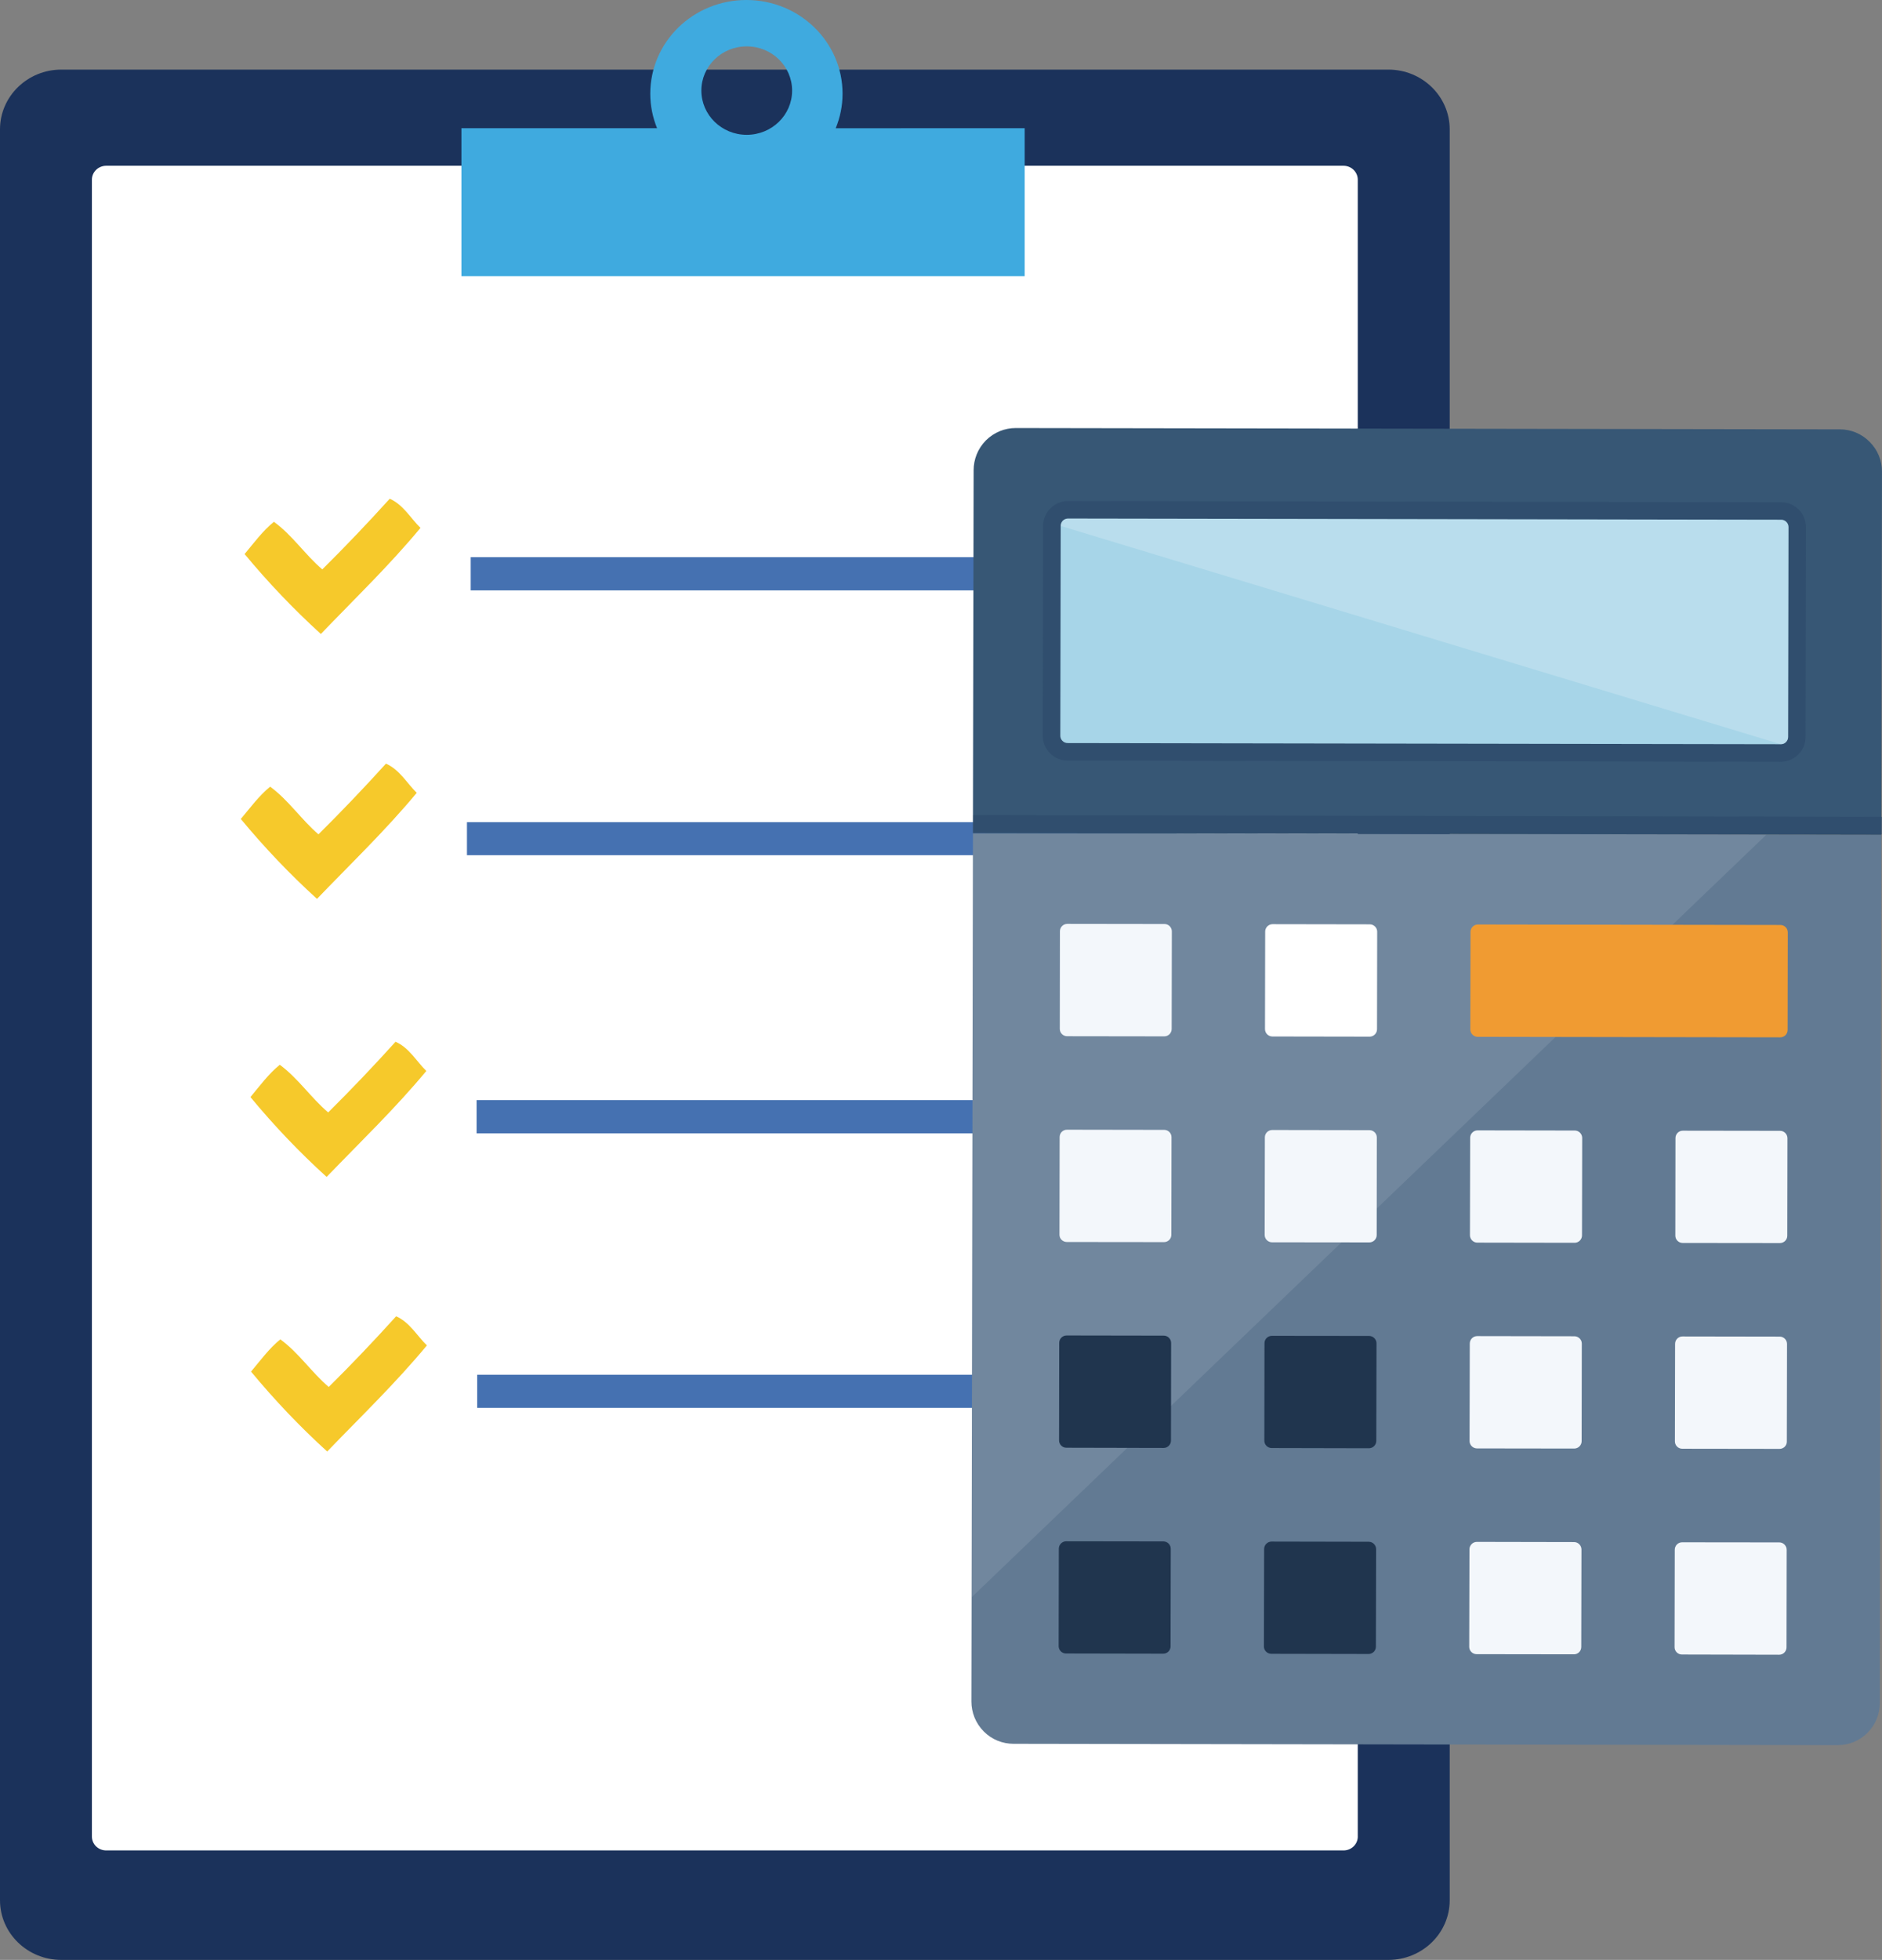 <?xml version="1.0" encoding="utf-8"?>
<!-- Generator: Adobe Illustrator 12.0.0, SVG Export Plug-In . SVG Version: 6.00 Build 51448)  -->
<!DOCTYPE svg PUBLIC "-//W3C//DTD SVG 1.1//EN" "http://www.w3.org/Graphics/SVG/1.1/DTD/svg11.dtd">
<svg  version="1.1" id="Layer_1" xmlns="http://www.w3.org/2000/svg" xmlns:xlink="http://www.w3.org/1999/xlink" width="69.338" height="72.191"
	 viewBox="0 0 69.338 72.191" overflow="visible" enable-background="new 0 0 69.338 72.191" xml:space="preserve">
<rect x="0" y="0" width="69.338" height="72.191" fill="#808080" stroke="none"/>
<path fill="#1B325B" d="M53.411,69.993c0,1.215-1.011,2.198-2.259,2.198H2.257C1.012,72.191,0,71.208,0,69.993V4.765
	c0-1.214,1.012-2.201,2.257-2.201h48.895c1.248,0,2.259,0.988,2.259,2.201V69.993L53.411,69.993z"/>
<path fill="#FFFFFF" d="M50.025,67.647c0,0.284-0.237,0.512-0.524,0.512H3.913c-0.292,0-0.527-0.228-0.527-0.512V6.618
	c0-0.281,0.236-0.512,0.527-0.512H49.5c0.289,0,0.524,0.231,0.524,0.512V67.647L50.025,67.647z"/>
<path fill="#3FAADF" d="M30.79,4.724c0.16-0.393,0.252-0.821,0.252-1.271C31.042,1.544,29.454,0,27.499,0
	c-1.957,0-3.541,1.543-3.541,3.451c0,0.45,0.09,0.879,0.25,1.271H17v5.45h20.752v-5.45L30.79,4.724L30.79,4.724z M27.511,4.966
	c-0.923,0-1.671-0.731-1.671-1.63c0-0.899,0.748-1.628,1.671-1.628c0.924,0,1.672,0.729,1.672,1.628
	C29.186,4.235,28.436,4.966,27.511,4.966z"/>
<path fill="#F6C92B" d="M15.492,19.444c-1.147,1.384-2.434,2.621-3.671,3.908c-1.003-0.913-1.94-1.895-2.809-2.944
	c0.343-0.411,0.666-0.852,1.08-1.188c0.68,0.494,1.148,1.211,1.782,1.753c0.852-0.843,1.679-1.712,2.485-2.603
	C14.865,18.597,15.121,19.083,15.492,19.444z"/>
<rect x="17.342" y="20.523" fill="#4571B1" width="26.143" height="1.224"/>
<path fill="#F6C92B" d="M15.354,29.203c-1.147,1.381-2.436,2.617-3.675,3.906c-1.002-0.91-1.938-1.893-2.807-2.943
	c0.346-0.411,0.667-0.851,1.081-1.19c0.678,0.497,1.148,1.214,1.78,1.756c0.852-0.844,1.679-1.713,2.487-2.604
	C14.725,28.353,14.983,28.838,15.354,29.203z"/>
<rect x="17.204" y="30.283" fill="#4571B1" width="26.143" height="1.218"/>
<path fill="#F6C92B" d="M15.707,39.448c-1.147,1.383-2.434,2.616-3.673,3.903c-1.003-0.909-1.938-1.891-2.807-2.941
	c0.343-0.413,0.666-0.852,1.081-1.19c0.677,0.498,1.147,1.215,1.783,1.755c0.85-0.843,1.678-1.712,2.482-2.603
	C15.079,38.596,15.334,39.083,15.707,39.448z"/>
<rect x="17.559" y="40.523" fill="#4571B1" width="26.139" height="1.224"/>
<path fill="#F6C92B" d="M15.728,49.557c-1.146,1.383-2.431,2.619-3.673,3.908c-1.002-0.909-1.938-1.896-2.806-2.943
	c0.346-0.412,0.666-0.852,1.079-1.188c0.68,0.496,1.149,1.213,1.783,1.754c0.852-0.842,1.679-1.713,2.484-2.604
	C15.098,48.709,15.355,49.193,15.728,49.557z"/>
<rect x="17.581" y="50.637" fill="#4571B1" width="26.14" height="1.221"/>
<g>
	<path fill="#627A93" d="M35.846,30.693l33.467,0.055l-0.055,31.984c-0.001,0.397-0.153,0.794-0.458,1.098
		c-0.304,0.303-0.698,0.451-1.095,0.451l-30.368-0.05c-0.394,0-0.791-0.15-1.093-0.455c-0.302-0.304-0.454-0.703-0.454-1.098
		L35.846,30.693z"/>
	<polygon opacity="0.1" fill="#FFFFFF" points="65.081,30.742 35.846,30.693 35.797,58.834 	"/>
	<path fill="#F09B32" d="M54.171,37.918c-0.001,0.15,0.123,0.272,0.27,0.273l11.149,0.018c0.15,0,0.27-0.121,0.271-0.272
		l0.006-3.595c0-0.147-0.121-0.27-0.269-0.271l-11.149-0.018c-0.148,0-0.271,0.123-0.271,0.27L54.171,37.918z"/>
	<path fill="#FFFFFF" d="M46.606,37.906c0,0.151,0.124,0.272,0.271,0.272l3.584,0.006c0.148,0,0.271-0.121,0.272-0.272l0.006-3.595
		c0-0.147-0.124-0.27-0.271-0.27l-3.583-0.006c-0.148,0-0.271,0.122-0.272,0.269L46.606,37.906z"/>
	<path fill="#F3F7FB" d="M39.046,37.894c-0.002,0.151,0.118,0.273,0.267,0.274l3.586,0.005c0.146,0,0.268-0.121,0.269-0.271
		l0.006-3.596c0.001-0.146-0.119-0.27-0.267-0.271l-3.585-0.005c-0.15,0-0.27,0.123-0.271,0.27L39.046,37.894z"/>
	<path fill="#F3F7FB" d="M61.724,45.512c-0.001,0.148,0.119,0.271,0.268,0.271l3.585,0.004c0.15,0,0.271-0.12,0.271-0.268
		l0.006-3.594c-0.001-0.149-0.119-0.271-0.269-0.272l-3.586-0.005c-0.149-0.001-0.269,0.12-0.27,0.271L61.724,45.512z"/>
	<path fill="#F3F7FB" d="M54.157,45.5c0,0.148,0.124,0.271,0.27,0.271l3.586,0.006c0.148,0,0.271-0.121,0.272-0.269l0.007-3.594
		c-0.001-0.15-0.124-0.272-0.271-0.272l-3.584-0.006c-0.148,0-0.272,0.122-0.272,0.272L54.157,45.5z"/>
	<path fill="#F3F7FB" d="M46.594,45.488c0,0.148,0.122,0.271,0.271,0.271l3.585,0.004c0.147,0,0.271-0.12,0.271-0.269l0.005-3.594
		c0.001-0.149-0.121-0.271-0.269-0.271l-3.584-0.006c-0.15,0-0.273,0.121-0.272,0.271L46.594,45.488z"/>
	<path fill="#F3F7FB" d="M39.034,45.477c-0.003,0.148,0.118,0.268,0.267,0.271l3.587,0.004c0.146,0,0.268-0.12,0.268-0.269
		l0.006-3.594c0.001-0.15-0.121-0.271-0.268-0.271l-3.585-0.006c-0.15,0-0.269,0.121-0.269,0.271L39.034,45.477z"/>
	<path fill="#F3F7FB" d="M61.708,53.092c0,0.149,0.121,0.271,0.271,0.271l3.585,0.005c0.149,0,0.27-0.12,0.268-0.27l0.007-3.594
		c0-0.148-0.119-0.271-0.268-0.271l-3.585-0.006c-0.148-0.001-0.269,0.12-0.271,0.269L61.708,53.092z"/>
	<path fill="#F3F7FB" d="M54.143,53.08c0,0.149,0.125,0.271,0.273,0.271l3.583,0.005c0.15,0,0.272-0.122,0.273-0.271l0.006-3.595
		c0-0.147-0.123-0.269-0.271-0.27l-3.584-0.006c-0.148,0-0.27,0.119-0.272,0.27L54.143,53.08z"/>
	<path fill="#20354E" d="M46.581,53.067c-0.001,0.147,0.122,0.27,0.271,0.27l3.584,0.008c0.148,0,0.27-0.123,0.27-0.271l0.008-3.595
		c0-0.148-0.123-0.269-0.27-0.271l-3.585-0.004c-0.148,0-0.272,0.121-0.272,0.27L46.581,53.067z"/>
	<path fill="#F3F7FB" d="M61.696,60.672c-0.001,0.147,0.12,0.27,0.269,0.27l3.585,0.008c0.15,0,0.27-0.122,0.27-0.271l0.006-3.593
		c0-0.148-0.12-0.273-0.269-0.273l-3.584-0.004c-0.15,0-0.269,0.122-0.27,0.272L61.696,60.672z"/>
	<path fill="#F3F7FB" d="M54.13,60.66c0,0.15,0.124,0.27,0.272,0.27l3.584,0.005c0.15,0.003,0.271-0.119,0.272-0.268l0.007-3.593
		c0-0.148-0.121-0.273-0.27-0.273l-3.584-0.007c-0.15,0-0.272,0.125-0.272,0.272L54.13,60.66z"/>
	<path fill="#20354E" d="M46.566,60.648c0,0.147,0.124,0.27,0.272,0.268l3.584,0.007c0.148,0,0.271-0.119,0.27-0.27l0.008-3.591
		c0-0.148-0.123-0.273-0.27-0.273l-3.584-0.007c-0.148,0-0.271,0.125-0.272,0.272L46.566,60.648z"/>
	<path fill="#20354E" d="M39.004,60.637c0.001,0.147,0.122,0.27,0.27,0.268l3.585,0.007c0.147,0,0.269-0.12,0.268-0.271l0.007-3.591
		c0-0.15-0.12-0.272-0.268-0.274l-3.585-0.005c-0.149,0-0.271,0.125-0.271,0.272L39.004,60.637z"/>
	<path fill="#20354E" d="M39.019,53.056c0,0.147,0.119,0.27,0.269,0.27l3.583,0.008c0.149,0,0.271-0.123,0.271-0.271l0.005-3.595
		c0.001-0.147-0.119-0.271-0.268-0.271l-3.585-0.006c-0.149,0.002-0.27,0.121-0.269,0.271L39.019,53.056z"/>
	<path fill="#375775" d="M35.871,17.319c0-0.399,0.153-0.795,0.454-1.099c0.307-0.303,0.703-0.454,1.096-0.454l30.369,0.049
		c0.395,0,0.791,0.154,1.091,0.458c0.305,0.303,0.457,0.7,0.456,1.098l-0.025,13.376l-33.467-0.055L35.871,17.319z"/>
	<path fill="#304E6E" d="M65.607,28.058c0.244,0,0.475-0.094,0.649-0.268c0.174-0.173,0.266-0.401,0.267-0.647l0.014-7.727
		c-0.001-0.245-0.094-0.477-0.266-0.648C66.1,18.597,65.869,18.5,65.626,18.5l-26.278-0.045c-0.245,0-0.475,0.097-0.649,0.271
		c-0.17,0.169-0.267,0.4-0.268,0.645l-0.013,7.728c0,0.246,0.096,0.474,0.267,0.648c0.17,0.171,0.401,0.269,0.647,0.269
		L65.607,28.058z"/>
	<path fill="#A7D5E8" d="M65.625,19.144c0.069,0,0.137,0.027,0.188,0.079c0.055,0.054,0.08,0.125,0.08,0.193l-0.014,7.727
		c0.001,0.068-0.025,0.139-0.08,0.193c-0.05,0.053-0.12,0.077-0.19,0.077L39.335,27.37c-0.07,0-0.138-0.025-0.192-0.08
		c-0.052-0.052-0.079-0.124-0.078-0.191l0.014-7.728c0-0.068,0.026-0.139,0.077-0.192c0.054-0.053,0.123-0.079,0.192-0.079
		L65.625,19.144z"/>
	<path opacity="0.2" fill="#FFFFFF" d="M65.625,19.144c0.069,0,0.137,0.027,0.188,0.079c0.055,0.054,0.08,0.125,0.08,0.193
		l-0.014,7.727c0.001,0.068-0.025,0.139-0.08,0.193c-0.05,0.053-0.12,0.077-0.19,0.077l-26.529-8.04
		c0-0.068,0.026-0.139,0.077-0.192c0.054-0.053,0.123-0.079,0.192-0.079L65.625,19.144z"/>
	
		<rect x="35.847" y="30.073" transform="matrix(-1 -0.002 0.002 -1 105.111 60.881)" fill="#304E6E" width="33.467" height="0.647"/>
</g>
</svg>
